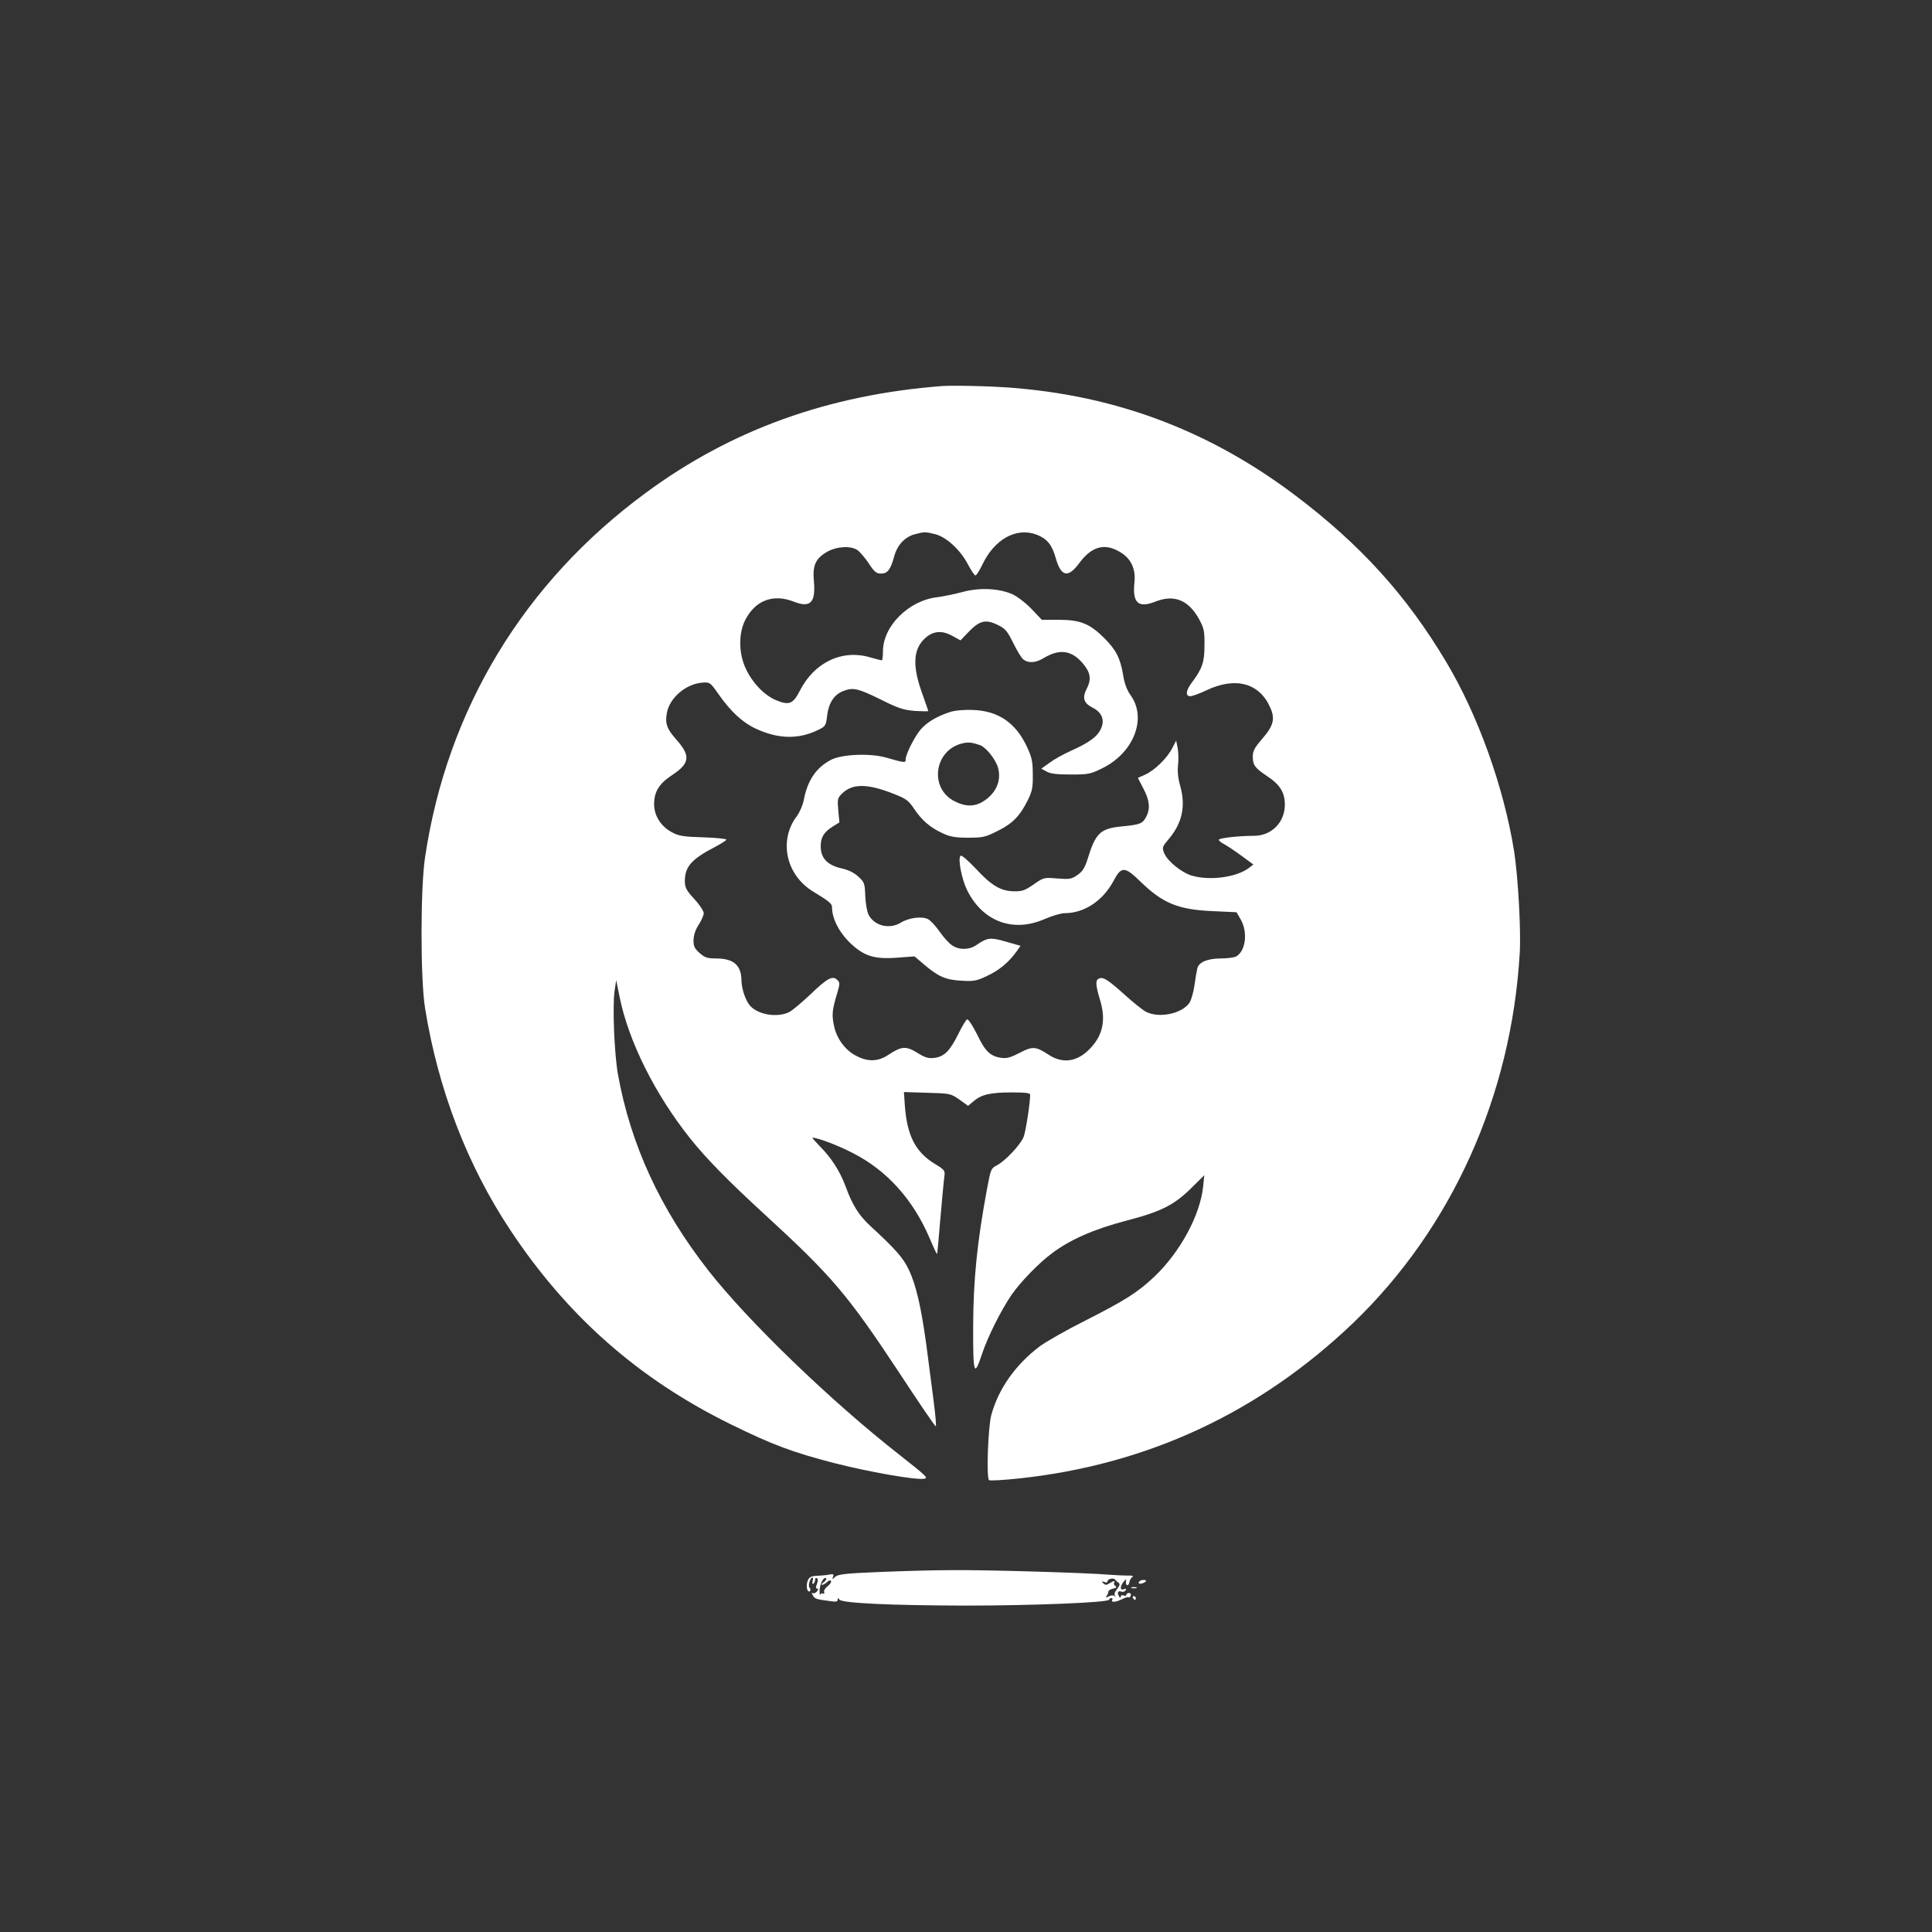 <?xml version="1.0" standalone="no"?>
<!DOCTYPE svg PUBLIC "-//W3C//DTD SVG 20010904//EN"
 "http://www.w3.org/TR/2001/REC-SVG-20010904/DTD/svg10.dtd">
<svg version="1.0" xmlns="http://www.w3.org/2000/svg"
 width="1024pt" height="1024pt" viewBox="0 0 1024 1024"
 preserveAspectRatio="xMidYMid meet">

<rect x="0" y="0" width="1024" height="1024" fill="#333333" stroke="none"/>

<g transform="translate(0,1024) scale(0.1,-0.1)"
fill="#ffffff" stroke="none">
<path d="M4995 8194 c-602 -46 -1118 -231 -1572 -566 -646 -475 -1053 -1147
-1170 -1931 -25 -164 -25 -649 0 -801 69 -430 224 -832 450 -1173 304 -460
683 -793 1172 -1033 222 -109 328 -148 548 -205 180 -46 424 -89 473 -83 27 3
16 13 -126 125 -366 286 -808 713 -1017 981 -254 325 -411 666 -478 1039 -19
108 -29 356 -18 438 l9 60 18 -89 c47 -234 188 -517 375 -751 83 -104 196
-220 391 -399 362 -332 442 -427 717 -843 102 -156 189 -283 193 -283 3 0 -2
62 -12 138 -10 75 -27 207 -38 292 -27 198 -54 318 -93 400 -29 62 -70 109
-205 233 -60 56 -94 109 -131 211 -31 82 -76 151 -138 213 -23 24 -40 43 -37
43 28 0 137 -41 215 -82 178 -90 318 -245 405 -448 21 -49 39 -88 40 -87 2 1
10 85 18 187 9 102 18 201 21 221 5 35 3 38 -53 72 -100 62 -144 148 -156 305
l-5 74 124 -4 c121 -3 124 -4 170 -36 l46 -33 30 25 c41 35 89 46 202 46 71 0
97 -3 97 -12 0 -45 -24 -199 -35 -225 -18 -42 -95 -124 -139 -148 -34 -18 -35
-21 -55 -129 -52 -280 -72 -478 -73 -722 -1 -259 5 -276 46 -153 31 94 102
235 158 317 45 65 143 167 212 218 96 73 223 129 395 174 185 48 254 83 345
173 l69 68 -6 -59 c-16 -153 -121 -347 -258 -478 -89 -84 -157 -127 -366 -233
-100 -50 -208 -112 -241 -136 -130 -98 -220 -226 -258 -365 -17 -66 -27 -330
-12 -345 4 -4 76 0 160 9 681 73 1274 350 1769 823 524 503 840 1205 884 1963
7 122 -9 404 -30 539 -55 341 -191 720 -360 1003 -212 355 -455 622 -802 884
-492 371 -1036 560 -1663 577 -85 3 -177 3 -205 1z m-39 -785 c59 -15 132 -81
173 -158 18 -34 36 -61 41 -61 5 0 21 25 36 56 65 137 181 201 289 160 55 -22
81 -53 101 -125 28 -98 65 -106 124 -26 66 89 134 108 215 60 59 -34 85 -89
78 -160 -12 -110 19 -140 110 -104 100 40 176 9 232 -92 26 -48 30 -63 29
-139 0 -90 -11 -123 -68 -199 -31 -42 -34 -71 -7 -71 10 0 50 14 87 32 153 72
279 38 336 -91 28 -60 18 -98 -42 -167 -40 -46 -50 -64 -50 -94 0 -45 12 -61
75 -103 69 -45 95 -87 95 -152 0 -94 -71 -165 -164 -165 -81 0 -186 -12 -186
-21 0 -5 12 -15 28 -23 15 -8 56 -35 91 -61 l64 -47 -23 -18 c-66 -50 -207
-69 -303 -41 -54 16 -129 76 -147 120 -11 28 -10 33 23 72 73 85 93 177 62
285 -11 38 -15 76 -11 109 3 27 2 68 -2 90 l-8 40 -21 -41 c-28 -53 -92 -116
-142 -139 l-40 -18 29 -56 c33 -62 38 -107 15 -150 -18 -36 -32 -42 -128 -51
-115 -11 -140 -34 -183 -175 -15 -46 -27 -65 -54 -83 -31 -22 -42 -23 -107
-18 -70 6 -72 5 -125 -32 -45 -31 -61 -37 -103 -36 -70 1 -119 29 -203 120
-43 45 -76 74 -81 68 -15 -15 6 -122 34 -180 82 -168 244 -229 412 -155 39 17
87 31 105 31 105 0 203 65 260 171 41 78 59 78 141 -2 119 -116 200 -150 382
-158 l129 -6 23 -40 c38 -68 25 -167 -26 -195 -11 -5 -47 -10 -81 -10 -70 0
-117 -20 -124 -53 -3 -12 -10 -52 -15 -89 -5 -36 -17 -78 -26 -92 -39 -59
-163 -85 -232 -48 -17 9 -67 49 -110 88 -88 79 -114 97 -137 88 -21 -8 -20
-32 5 -116 33 -108 13 -193 -63 -265 -64 -62 -138 -70 -209 -24 -68 45 -86 47
-154 11 -46 -24 -69 -31 -96 -27 -60 8 -87 34 -130 124 -23 46 -46 82 -53 80
-6 -2 -27 -37 -47 -78 -44 -89 -74 -119 -126 -126 -32 -4 -49 1 -91 27 -60 37
-84 35 -152 -10 -55 -37 -108 -39 -170 -7 -59 29 -106 92 -120 162 -12 58 -9
84 18 173 14 48 14 54 0 68 -24 25 -53 10 -142 -76 -45 -42 -95 -85 -113 -94
-61 -31 -164 -15 -207 33 -24 27 -45 88 -46 134 -1 82 -42 117 -135 117 -46 0
-60 5 -87 29 -27 24 -33 36 -32 70 1 26 11 56 28 81 14 22 26 49 26 60 0 11
-22 45 -50 75 -43 47 -50 61 -50 96 0 75 36 116 158 179 34 18 62 36 62 40 0
4 -55 10 -122 12 -103 3 -130 7 -165 26 -60 31 -97 90 -96 152 1 66 27 107 97
153 93 62 97 101 21 187 -50 56 -60 84 -51 138 13 82 101 158 190 164 38 3 41
1 85 -62 64 -91 126 -149 197 -182 119 -55 225 -58 330 -7 39 19 42 22 48 76
8 66 36 110 82 129 54 22 79 17 199 -42 96 -48 123 -57 184 -62 39 -2 71 -3
71 0 0 2 -14 41 -30 87 -56 152 -51 242 16 301 43 37 89 40 145 8 l40 -22 44
46 c57 59 90 67 153 36 41 -20 51 -32 83 -97 20 -41 44 -80 54 -87 27 -20 65
-17 105 7 82 50 145 44 203 -20 46 -51 54 -88 28 -139 -26 -50 -18 -78 29
-102 51 -26 67 -66 45 -113 -19 -42 -64 -74 -158 -116 -38 -17 -89 -45 -113
-63 l-45 -32 28 -15 c20 -12 56 -16 128 -16 93 0 105 2 167 33 166 81 238 263
152 385 -21 29 -34 64 -41 109 -15 89 -37 133 -100 196 -76 76 -127 97 -239
97 l-92 0 -55 58 c-31 32 -77 67 -102 78 -71 31 -174 36 -265 11 -41 -11 -100
-23 -131 -27 -152 -17 -289 -153 -289 -287 0 -26 -3 -48 -6 -48 -3 0 -31 7
-62 16 -149 44 -297 -27 -373 -178 -36 -70 -57 -78 -128 -48 -62 27 -124 92
-159 168 -37 80 -38 186 -2 256 54 105 148 140 258 97 87 -34 116 -5 106 107
-8 85 8 121 69 157 51 29 124 34 161 10 13 -9 40 -40 60 -70 30 -46 41 -55 66
-55 35 0 51 22 70 93 16 58 56 101 107 115 52 14 58 14 109 1z"/>
<path d="M5035 6466 c-68 -22 -121 -53 -155 -92 -33 -39 -80 -132 -80 -160 0
-18 -3 -18 -105 11 -84 24 -234 17 -290 -12 -80 -42 -125 -109 -145 -214 -5
-27 -22 -65 -36 -84 -98 -128 -59 -312 85 -400 86 -52 101 -65 101 -84 0 -57
34 -126 88 -181 78 -77 131 -95 257 -86 l92 7 53 -45 c73 -62 113 -80 197 -84
64 -4 80 -1 136 26 63 29 114 72 155 129 l21 30 -77 22 c-83 24 -98 22 -157
-18 -37 -26 -91 -27 -128 -2 -16 10 -46 43 -66 72 -21 30 -48 60 -62 67 -31
17 -102 8 -144 -18 -60 -37 -140 -18 -171 41 -9 17 -16 61 -18 101 -2 66 -5
73 -37 102 -23 21 -53 36 -91 44 -73 17 -108 54 -108 116 0 49 17 76 65 106
l34 21 -6 64 c-5 58 -4 65 19 88 55 55 135 55 276 -1 64 -25 78 -35 107 -79
41 -61 85 -99 150 -129 40 -19 67 -24 136 -24 79 0 92 3 157 36 79 39 118 79
160 164 23 46 27 67 26 135 0 69 -5 91 -31 147 -60 128 -153 191 -288 195 -46
2 -97 -3 -120 -11z m161 -176 c32 -13 82 -76 94 -120 19 -69 -12 -137 -81
-179 -44 -27 -94 -27 -149 2 -137 68 -109 272 41 307 33 8 52 5 95 -10z"/>
<path d="M4660 1908 c-177 -7 -217 -12 -233 -25 -17 -16 -17 -16 -12 0 6 13 2
15 -17 12 -12 -3 -42 -6 -65 -7 -32 -1 -43 -6 -51 -24 -12 -25 -5 -67 10 -58
5 4 5 10 0 17 -6 7 -6 21 -1 35 10 27 23 29 16 2 -3 -11 -1 -18 4 -14 5 3 9
12 9 20 0 8 4 13 10 9 6 -4 6 -15 0 -30 -7 -17 -6 -25 1 -25 8 0 7 -5 -1 -15
-7 -8 -17 -12 -22 -9 -7 5 -7 1 0 -11 10 -19 15 -21 90 -31 31 -5 42 -3 42 7
0 11 2 11 9 1 12 -19 271 -31 666 -32 355 0 758 16 763 31 2 5 8 9 13 9 6 0 7
-4 4 -10 -9 -15 22 -12 54 5 16 8 31 12 33 9 3 -3 8 1 11 9 3 8 -1 14 -9 14
-8 0 -14 -5 -14 -10 0 -5 -7 -7 -15 -3 -8 3 -15 0 -15 -7 0 -8 -4 -7 -9 3 -12
18 -5 31 13 24 8 -3 17 0 22 7 5 9 2 10 -9 6 -21 -8 -22 13 -2 39 13 16 15 16
13 2 -2 -9 1 -18 6 -20 5 -2 10 6 12 16 1 10 9 23 16 28 8 5 1 8 -22 7 -19 0
-66 2 -105 5 -117 10 -653 26 -832 24 -92 0 -265 -5 -383 -10z m-294 -54 c-11
-8 -15 -14 -9 -14 7 0 18 7 27 15 8 8 17 11 20 6 4 -5 -4 -18 -17 -28 -13 -10
-22 -24 -19 -32 3 -8 0 -11 -6 -7 -6 3 -12 0 -15 -6 -2 -7 -3 3 -3 24 2 36 23
74 35 62 3 -3 -3 -12 -13 -20z m1563 -3 c8 -5 6 -15 -8 -33 -13 -16 -17 -29
-11 -36 7 -9 7 -9 -2 -2 -7 6 -18 5 -31 -1 -15 -9 -18 -8 -11 3 5 7 9 17 9 23
0 5 11 12 25 15 17 4 21 8 12 14 -7 4 -10 12 -7 17 8 12 -2 11 -25 -3 -15 -10
-22 -10 -32 0 -11 11 -10 12 5 7 9 -4 17 -3 17 3 0 14 33 21 41 9 4 -5 12 -13
18 -16z"/>
<path d="M6036 1854 c-3 -7 3 -10 15 -7 26 7 32 19 9 19 -11 0 -22 -6 -24 -12z"/>
<path d="M5998 1823 c6 -2 18 -2 25 0 6 3 1 5 -13 5 -14 0 -19 -2 -12 -5z"/>
<path d="M6005 1770 c3 -5 8 -10 11 -10 2 0 4 5 4 10 0 6 -5 10 -11 10 -5 0
-7 -4 -4 -10z"/>
</g>
</svg>
